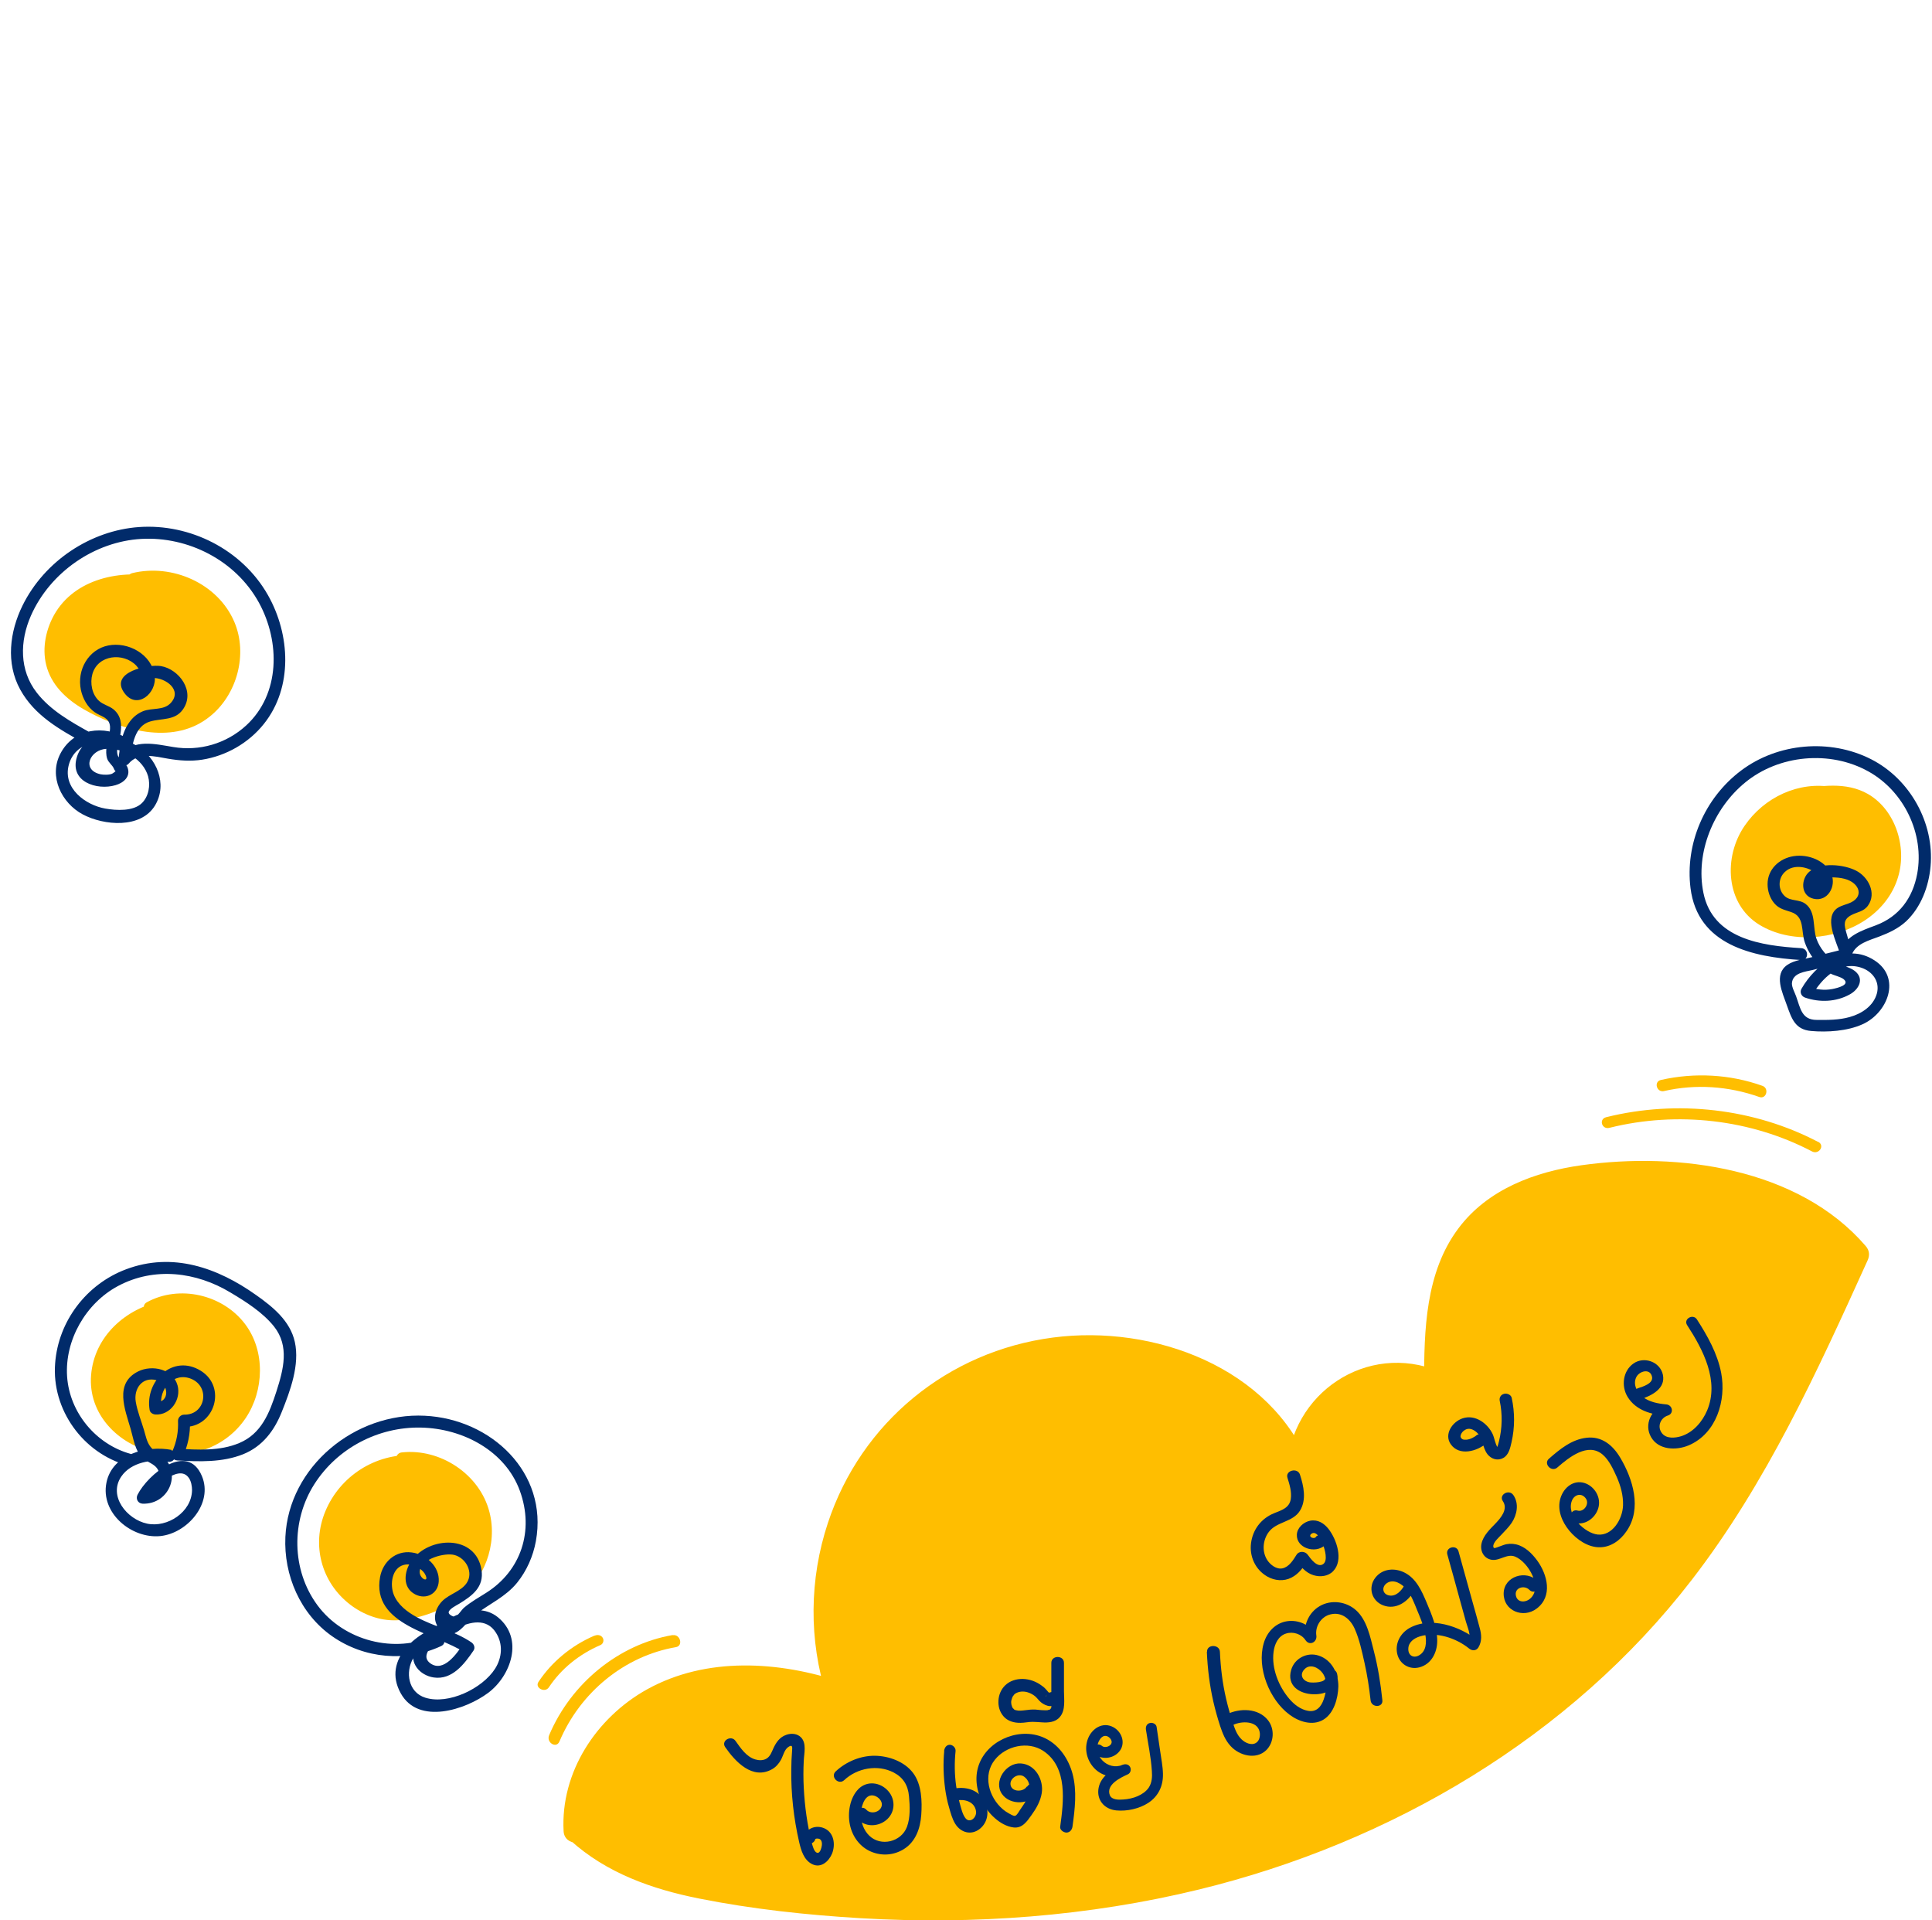 <svg width="161" height="160" viewBox="0 0 161 160" fill="none" xmlns="http://www.w3.org/2000/svg">
<path d="M48.018 152.573C47.619 147.694 51.088 143.041 55.568 141.074C60.048 139.106 65.286 139.505 69.912 141.1C67.201 133.031 69.713 123.459 76.041 117.77C82.369 112.08 92.153 110.578 99.89 114.127C103.572 115.815 106.869 118.687 108.292 122.489C108.318 119.817 109.78 117.185 112.04 115.749C114.3 114.313 117.291 114.101 119.724 115.217C119.724 110.923 119.817 106.27 122.436 102.854C125.547 98.786 131.237 97.789 136.355 97.789C143.121 97.789 150.486 99.318 154.82 104.529C150.499 114.061 146.112 123.699 139.572 131.888C130.559 143.187 117.73 151.177 103.891 155.338C90.052 159.499 75.23 159.924 60.952 157.651C56.379 156.92 51.607 155.803 48.244 152.613" fill="#FFBE00"/>
<path d="M49.014 152.573C48.775 148.159 51.54 144.211 55.409 142.257C59.836 140.01 65.087 140.542 69.646 142.071C70.351 142.31 71.095 141.552 70.869 140.848C67.785 131.289 71.933 120.242 80.973 115.603C89.507 111.216 103.359 112.784 107.321 122.768C107.72 123.778 109.222 123.685 109.275 122.502C109.501 117.264 114.699 114.233 119.445 116.201C120.056 116.453 120.708 115.815 120.708 115.244C120.708 111.389 120.681 107.095 122.981 103.798C125.281 100.501 129.402 99.318 133.177 98.959C140.449 98.268 149.077 99.437 154.088 105.26L153.929 104.05C150.339 111.96 146.737 119.923 141.831 127.115C137.312 133.762 131.595 139.505 125.002 144.105C110.977 153.875 93.947 158.169 76.971 158.023C71.893 157.983 66.815 157.558 61.803 156.787C57.23 156.082 52.444 155.112 48.921 151.908C47.977 151.044 46.555 152.453 47.512 153.317C50.53 156.056 54.332 157.398 58.267 158.183C62.68 159.06 67.213 159.552 71.694 159.818C81.145 160.376 90.717 159.672 99.93 157.425C115.895 153.53 130.851 144.756 140.967 131.648C147.202 123.579 151.443 114.26 155.63 105.021C155.83 104.582 155.79 104.183 155.471 103.811C149.874 97.31 139.877 95.954 131.795 97.084C127.9 97.629 123.965 99.092 121.532 102.349C118.78 106.018 118.674 110.83 118.674 115.217L119.937 114.26C113.915 111.774 107.52 116.081 107.241 122.489L109.195 122.223C105.885 113.901 96.127 110.338 87.739 111.442C79.005 112.585 71.773 118.501 68.995 126.876C67.439 131.555 67.386 136.673 68.902 141.366L70.125 140.143C64.914 138.401 58.878 138.003 53.92 140.754C49.692 143.107 46.701 147.654 46.967 152.573C47.034 153.849 49.028 153.862 48.961 152.573H49.014Z" fill="#FFBE00"/>
<path d="M67.928 153.254C67.968 153.147 68.222 153.187 68.289 153.214C68.542 153.347 68.516 153.707 68.449 153.947C68.395 154.147 68.275 154.454 68.062 154.36C67.822 154.254 67.715 153.774 67.648 153.547C67.274 152.053 67.061 150.507 66.981 148.973C66.941 148.213 66.941 147.453 66.981 146.68C67.007 146.093 67.221 145.28 66.781 144.786C66.46 144.426 65.94 144.386 65.513 144.546C64.979 144.733 64.686 145.16 64.459 145.64C64.312 145.96 64.192 146.347 63.858 146.533C63.578 146.693 63.231 146.68 62.924 146.587C62.19 146.36 61.723 145.653 61.296 145.053C60.936 144.533 60.068 145.026 60.429 145.56C61.269 146.773 62.711 148.333 64.352 147.4C64.672 147.213 64.912 146.933 65.086 146.613C65.259 146.293 65.366 145.773 65.686 145.56C66.047 145.307 66.033 145.56 66.007 145.867C65.967 146.387 65.94 146.907 65.94 147.427C65.913 149.453 66.14 151.493 66.594 153.467C66.754 154.16 66.981 154.974 67.688 155.32C68.422 155.68 69.076 155.08 69.343 154.427C69.636 153.68 69.503 152.693 68.702 152.333C68.008 152.027 67.248 152.307 66.968 153.013C66.727 153.614 67.701 153.867 67.928 153.28V153.254Z" fill="#012B6A"/>
<path d="M71.476 151.553C72.073 152.23 73.122 152.217 73.812 151.677C74.595 151.069 74.674 149.963 74.011 149.217C73.347 148.47 72.233 148.346 71.529 149.065C70.826 149.783 70.614 151.028 70.826 152.037C71.038 153.046 71.675 153.889 72.591 154.276C73.507 154.663 74.502 154.567 75.311 154.069C76.293 153.461 76.691 152.355 76.771 151.221C76.85 150.088 76.811 148.678 76.094 147.724C75.378 146.77 74.077 146.3 72.909 146.286C71.742 146.272 70.534 146.756 69.645 147.585C69.168 148.028 69.871 148.76 70.349 148.318C71.437 147.295 73.148 146.991 74.475 147.682C75.271 148.097 75.669 148.747 75.749 149.659C75.829 150.489 75.868 151.442 75.577 152.217C75.099 153.475 73.4 153.875 72.445 152.949C71.967 152.493 71.742 151.829 71.742 151.166C71.742 150.641 71.981 149.659 72.591 149.59C73.055 149.535 73.666 150.06 73.44 150.571C73.228 151.041 72.525 151.152 72.193 150.779C71.755 150.295 71.052 151.028 71.49 151.512L71.476 151.553Z" fill="#012B6A"/>
<path d="M78.685 145.889C78.585 146.939 78.622 147.988 78.761 149.038C78.837 149.569 78.938 150.087 79.089 150.591C79.215 151.041 79.354 151.545 79.593 151.941C80.06 152.704 80.943 152.936 81.649 152.377C82.355 151.818 82.456 150.837 82.04 150.06C81.523 149.092 80.451 148.833 79.493 149.024C78.9 149.147 79.152 150.128 79.745 150.005C80.375 149.883 81.207 150.101 81.334 150.891C81.422 151.436 80.804 151.968 80.438 151.464C80.199 151.137 80.098 150.66 79.984 150.264C79.858 149.787 79.757 149.31 79.682 148.82C79.543 147.852 79.53 146.871 79.631 145.889C79.656 145.617 79.392 145.371 79.152 145.371C78.875 145.371 78.711 145.603 78.673 145.889H78.685Z" fill="#012B6A"/>
<path d="M85.562 148.854C85.32 149.268 84.485 149.333 84.256 148.854C83.987 148.259 84.835 147.637 85.36 148.039C86.074 148.582 85.778 149.579 85.4 150.2C85.279 150.394 85.145 150.589 85.01 150.783C84.929 150.899 84.754 151.249 84.593 151.288C84.458 151.326 84.202 151.158 84.081 151.093C83.892 150.99 83.717 150.873 83.569 150.744C82.384 149.734 81.886 147.883 82.909 146.615C83.825 145.463 85.656 145.036 86.936 145.877C89.009 147.249 88.632 150.136 88.349 152.194C88.309 152.453 88.605 152.673 88.861 152.686C89.157 152.686 89.332 152.453 89.373 152.194C89.575 150.731 89.763 149.217 89.373 147.767C89.049 146.589 88.309 145.437 87.151 144.854C85.145 143.832 82.452 144.88 81.63 146.887C81.199 147.922 81.334 149.1 81.832 150.097C82.29 151.029 83.327 152.116 84.458 152.258C85.198 152.349 85.589 151.741 85.953 151.236C86.356 150.679 86.707 150.071 86.814 149.385C86.976 148.31 86.303 147.003 85.064 146.925C83.825 146.848 82.761 148.427 83.502 149.475C84.189 150.446 85.872 150.369 86.464 149.359C86.787 148.815 85.912 148.323 85.589 148.867L85.562 148.854Z" fill="#012B6A"/>
<path d="M87.148 141.304V141.345C87.246 141.127 87.386 141.045 87.555 141.1H87.513C87.513 141.1 87.555 141.1 87.513 141.086C87.415 141.032 87.429 141.045 87.33 140.95C87.4 141.032 87.246 140.84 87.218 140.813C87.176 140.772 87.134 140.718 87.092 140.677C86.993 140.568 86.867 140.486 86.755 140.404C86.32 140.09 85.787 139.899 85.239 139.885C84.692 139.872 84.144 140.049 83.765 140.418C83.415 140.759 83.232 141.209 83.204 141.686C83.176 142.164 83.302 142.614 83.611 142.983C83.962 143.406 84.523 143.556 85.057 143.542C85.379 143.542 85.702 143.46 86.039 143.46C86.292 143.46 86.558 143.487 86.811 143.501C87.344 143.542 87.948 143.501 88.313 143.064C88.818 142.491 88.664 141.591 88.664 140.909C88.664 140.117 88.664 139.326 88.664 138.548C88.664 137.893 87.611 137.893 87.611 138.548C87.611 139.203 87.611 139.831 87.611 140.472C87.611 140.759 87.611 141.059 87.611 141.345C87.611 141.632 87.653 141.946 87.611 142.219C87.611 142.287 87.569 142.341 87.527 142.41C87.443 142.45 87.555 142.355 87.527 142.41C87.499 142.423 87.471 142.45 87.429 142.464C87.513 142.423 87.232 142.491 87.316 142.491C87.19 142.505 87.064 142.491 86.951 142.491C86.727 142.491 86.502 142.45 86.278 142.437C85.997 142.423 85.716 142.45 85.436 142.491C85.183 142.519 84.916 142.56 84.664 142.491C84.509 142.45 84.594 142.464 84.622 142.491C84.579 142.464 84.537 142.45 84.495 142.423C84.579 142.478 84.355 142.259 84.425 142.355C84.285 142.15 84.229 141.864 84.285 141.659C84.313 141.577 84.327 141.509 84.355 141.427C84.313 141.523 84.383 141.386 84.383 141.373C84.397 141.345 84.411 141.318 84.439 141.291C84.439 141.291 84.537 141.168 84.467 141.236C84.495 141.209 84.523 141.182 84.551 141.154C84.565 141.141 84.65 141.072 84.579 141.127C84.636 141.086 84.692 141.059 84.748 141.032C84.874 140.977 85.057 140.936 85.197 140.936C85.394 140.936 85.562 140.963 85.772 141.045C85.927 141.1 86.151 141.236 86.278 141.345C86.46 141.509 86.558 141.673 86.755 141.837C86.965 142 87.218 142.137 87.499 142.15C87.822 142.15 88.13 141.946 88.186 141.618C88.229 141.345 88.116 141.072 87.822 140.991C87.569 140.922 87.218 141.072 87.176 141.345L87.148 141.304Z" fill="#012B6A"/>
<path d="M91.171 146.114C91.763 146.623 92.699 146.563 93.229 145.981C93.833 145.327 93.537 144.321 92.786 143.909C91.898 143.424 90.999 144.006 90.666 144.854C90.334 145.702 90.568 146.647 91.159 147.29C91.874 148.077 93.044 148.223 94.005 147.823L93.537 147.035C92.687 147.435 91.751 147.956 91.553 148.95C91.356 149.943 92.009 150.743 93.032 150.84C93.919 150.925 94.954 150.695 95.693 150.21C96.543 149.652 96.938 148.78 96.913 147.786C96.901 147.156 96.765 146.514 96.679 145.884C96.58 145.218 96.482 144.539 96.383 143.873C96.346 143.63 96.038 143.497 95.817 143.558C95.546 143.63 95.459 143.873 95.496 144.115C95.669 145.254 95.915 146.405 95.989 147.556C96.026 148.029 96.001 148.526 95.73 148.938C95.508 149.265 95.163 149.495 94.806 149.652C94.449 149.81 94.005 149.907 93.599 149.931C93.241 149.955 92.662 149.98 92.49 149.58C92.133 148.683 93.402 148.101 94.005 147.823C94.227 147.714 94.289 147.399 94.165 147.205C94.03 146.975 93.759 146.95 93.537 147.047C92.305 147.568 90.974 146.223 91.59 145.036C91.701 144.818 91.911 144.587 92.182 144.636C92.391 144.672 92.613 144.89 92.638 145.109C92.662 145.484 92.083 145.69 91.825 145.46C91.381 145.084 90.716 145.714 91.171 146.102V146.114Z" fill="#012B6A"/>
<path d="M100.571 137.615C100.629 139.017 100.801 140.419 101.116 141.794C101.273 142.468 101.46 143.142 101.675 143.802C101.875 144.396 102.105 145.002 102.549 145.474C103.265 146.269 104.655 146.647 105.515 145.825C106.189 145.164 106.232 144.032 105.659 143.317C104.856 142.306 103.308 142.293 102.205 142.845C101.589 143.142 102.133 144.018 102.749 143.722C103.466 143.371 104.784 143.358 104.971 144.301C105.028 144.598 104.971 145.002 104.698 145.191C104.311 145.474 103.753 145.204 103.466 144.921C103.036 144.517 102.864 143.924 102.692 143.398C102.492 142.778 102.32 142.158 102.176 141.538C101.875 140.243 101.718 138.949 101.66 137.628C101.632 136.981 100.557 136.981 100.586 137.628L100.571 137.615Z" fill="#012B6A"/>
<path d="M110.442 139.716C110.573 140.216 109.367 140.216 109.105 140.163C108.555 140.045 108.267 139.545 108.699 139.085C109.158 138.585 109.878 138.927 110.219 139.401C110.664 140.032 110.546 140.9 110.311 141.584C110.101 142.202 109.708 142.662 109.014 142.544C108.385 142.438 107.848 142.018 107.442 141.544C106.564 140.518 105.948 139.006 106.132 137.625C106.21 136.981 106.525 136.297 107.18 136.1C107.756 135.916 108.45 136.139 108.791 136.652C109.132 137.165 109.774 136.81 109.695 136.271C109.577 135.495 110.101 134.693 110.861 134.509C111.804 134.272 112.525 134.89 112.891 135.705C113.284 136.586 113.494 137.586 113.704 138.519C113.939 139.558 114.097 140.597 114.215 141.662C114.28 142.294 115.263 142.294 115.197 141.662C115.053 140.268 114.83 138.875 114.477 137.52C114.188 136.389 113.913 134.982 113.009 134.167C112.197 133.43 110.939 133.259 109.983 133.812C109.027 134.364 108.594 135.469 108.752 136.534L109.656 136.152C109.132 135.363 108.201 134.943 107.271 135.074C106.276 135.219 105.568 135.995 105.306 136.928C104.717 138.967 105.791 141.623 107.455 142.859C108.228 143.438 109.354 143.819 110.258 143.293C111.162 142.767 111.503 141.505 111.529 140.518C111.542 139.414 110.979 138.296 109.891 137.941C108.948 137.625 107.887 138.151 107.599 139.124C106.813 141.807 112.014 141.768 111.424 139.453C111.267 138.835 110.324 139.098 110.481 139.716H110.442Z" fill="#012B6A"/>
<path d="M109.661 128.069C109.43 128.281 108.938 127.989 109.329 127.763C109.762 127.511 110.182 128.48 110.268 128.746C110.399 129.091 110.673 130.021 110.268 130.313C109.777 130.671 109.184 129.821 108.982 129.543C108.765 129.237 108.259 129.197 108.042 129.543C107.782 129.954 107.435 130.552 106.871 130.671C106.365 130.777 105.859 130.366 105.613 129.994C105.15 129.29 105.223 128.321 105.729 127.644C106.379 126.768 107.738 126.834 108.331 125.865C108.895 124.949 108.635 123.807 108.331 122.864C108.143 122.254 107.088 122.506 107.29 123.13C107.464 123.687 107.652 124.298 107.565 124.896C107.449 125.626 106.842 125.812 106.177 126.077C105.064 126.529 104.398 127.471 104.254 128.56C104.109 129.649 104.586 130.764 105.598 131.348C106.22 131.707 106.986 131.773 107.623 131.441C108.23 131.136 108.635 130.565 108.967 130.021H108.027C108.389 130.525 108.808 131.043 109.459 131.242C110.023 131.415 110.688 131.335 111.093 130.91C111.989 129.994 111.382 128.241 110.702 127.378C110.341 126.927 109.835 126.582 109.184 126.701C108.606 126.821 108.1 127.299 108.071 127.856C108.013 128.972 109.589 129.489 110.413 128.746C110.905 128.295 110.138 127.591 109.647 128.042L109.661 128.069Z" fill="#012B6A"/>
<path d="M117.036 132.077C116.79 132.528 116.336 133.043 115.753 132.927C115.17 132.811 115.119 132.167 115.624 131.87C116.168 131.548 116.828 131.973 117.178 132.386C117.606 132.889 117.852 133.559 118.098 134.164C118.473 135.067 119.458 137.245 118.24 137.928C117.774 138.185 117.346 137.915 117.359 137.386C117.359 136.832 117.826 136.497 118.318 136.342C119.691 135.917 121.362 136.484 122.437 137.361C122.683 137.554 123.02 137.554 123.201 137.258C123.512 136.742 123.46 136.175 123.305 135.621C123.124 134.912 122.916 134.216 122.722 133.507C122.333 132.089 121.932 130.672 121.543 129.254C121.375 128.661 120.442 128.906 120.611 129.512C120.96 130.762 121.31 132.012 121.647 133.262C121.815 133.881 121.997 134.512 122.165 135.131C122.295 135.595 122.644 136.317 122.359 136.768L123.124 136.665C121.66 135.492 119.225 134.654 117.45 135.647C116.686 136.085 116.233 136.935 116.44 137.812C116.634 138.637 117.437 139.139 118.279 138.92C119.276 138.662 119.769 137.683 119.769 136.716C119.769 135.595 119.302 134.512 118.875 133.494C118.473 132.553 118.033 131.535 117.062 131.033C116.233 130.607 115.222 130.685 114.626 131.432C113.979 132.244 114.29 133.378 115.261 133.752C116.336 134.164 117.346 133.443 117.852 132.528C118.15 131.986 117.321 131.497 117.01 132.038L117.036 132.077Z" fill="#012B6A"/>
<path d="M128.161 131.747C127.191 130.753 125.318 131.323 125.305 132.767C125.291 134.21 126.935 134.873 128.053 134.025C129.414 133.005 128.956 131.19 128.094 130.012C127.663 129.429 127.083 128.846 126.342 128.674C125.992 128.594 125.628 128.608 125.291 128.727C125.13 128.78 124.981 128.846 124.82 128.899C124.644 128.952 124.469 129.071 124.442 128.859C124.402 128.515 124.927 128.078 125.13 127.853C125.426 127.535 125.736 127.23 125.978 126.873C126.423 126.197 126.598 125.27 126.113 124.568C125.749 124.038 124.874 124.541 125.237 125.071C125.695 125.733 125.076 126.462 124.618 126.939C124.159 127.416 123.607 127.932 123.459 128.608C123.324 129.217 123.647 129.853 124.308 129.959C124.968 130.065 125.588 129.416 126.261 129.694C127.353 130.131 128.619 132.29 127.487 133.217C127.056 133.561 126.396 133.508 126.315 132.886C126.234 132.263 127.043 132.051 127.447 132.462C127.892 132.926 128.606 132.224 128.161 131.76V131.747Z" fill="#012B6A"/>
<path d="M123.123 119.526C122.874 119.746 122.514 119.926 122.209 119.952C122.168 119.952 121.988 119.952 122.029 119.952C121.919 119.926 121.932 119.952 121.836 119.888C121.766 119.836 121.711 119.746 121.711 119.681C121.711 119.616 121.739 119.5 121.808 119.397C121.877 119.281 121.988 119.19 122.126 119.113C122.237 119.061 122.334 119.035 122.486 119.048C122.639 119.061 122.819 119.152 122.957 119.255C123.608 119.746 123.497 120.585 123.968 121.179C124.286 121.566 124.799 121.734 125.269 121.476C125.74 121.218 125.851 120.624 125.962 120.159C126.239 118.932 126.239 117.692 125.976 116.466C125.92 116.207 125.588 116.065 125.339 116.13C125.048 116.207 124.923 116.466 124.979 116.724C125.214 117.834 125.186 118.997 124.909 120.107C124.882 120.236 124.84 120.365 124.799 120.495C124.799 120.52 124.729 120.675 124.716 120.663C124.688 120.637 124.882 120.663 124.854 120.663C124.813 120.598 124.813 120.663 124.854 120.663C124.813 120.624 124.813 120.624 124.84 120.663C124.826 120.637 124.813 120.624 124.799 120.598C124.591 120.275 124.549 119.836 124.383 119.474C123.982 118.622 122.957 117.821 121.891 118.17C121.005 118.467 120.326 119.513 120.894 120.327C121.6 121.347 123.109 120.921 123.885 120.236C124.369 119.81 123.636 119.126 123.151 119.552L123.123 119.526Z" fill="#012B6A"/>
<path d="M131.218 126.877C132.038 127.114 132.923 126.528 133.184 125.677C133.47 124.756 132.858 123.807 132.025 123.556C131.14 123.291 130.333 123.905 130.046 124.798C129.734 125.789 130.163 126.793 130.775 127.533C131.387 128.272 132.337 128.928 133.314 128.914C134.225 128.914 135.032 128.342 135.553 127.561C136.842 125.691 136.074 123.221 135.019 121.449C134.381 120.375 133.457 119.649 132.22 119.789C130.984 119.928 130.007 120.724 129.083 121.533C128.588 121.951 129.291 122.691 129.773 122.272C130.736 121.435 132.324 120.137 133.561 121.198C134.095 121.658 134.446 122.426 134.733 123.068C135.058 123.807 135.279 124.603 135.253 125.426C135.214 126.584 134.355 127.979 133.144 127.854C132.103 127.756 130.489 126.277 130.997 125.021C131.218 124.491 131.817 124.365 132.155 124.854C132.481 125.314 131.973 126.012 131.465 125.858C130.853 125.677 130.593 126.696 131.205 126.863L131.218 126.877Z" fill="#012B6A"/>
<path d="M136.739 116.573C137.643 116.284 138.823 115.683 138.572 114.53C138.333 113.452 137.003 112.988 136.124 113.602C135.245 114.216 135.082 115.482 135.634 116.385C136.325 117.513 137.618 117.864 138.86 117.964L138.735 117.037C137.605 117.4 136.977 118.678 137.593 119.744C138.208 120.809 139.664 120.872 140.731 120.421C143.041 119.431 143.869 116.673 143.43 114.379C143.116 112.762 142.288 111.296 141.409 109.93C141.082 109.428 140.266 109.892 140.593 110.406C141.924 112.449 143.292 115.056 142.262 117.513C141.861 118.453 141.12 119.33 140.116 119.656C139.589 119.819 138.848 119.894 138.484 119.393C138.082 118.854 138.371 118.14 138.986 117.939C139.513 117.776 139.388 117.062 138.86 117.011C138.17 116.949 137.417 116.811 136.864 116.36C136.4 115.971 136.074 115.344 136.35 114.755C136.588 114.241 137.505 113.966 137.668 114.705C137.793 115.269 136.902 115.532 136.513 115.658C135.936 115.833 136.187 116.748 136.764 116.56L136.739 116.573Z" fill="#012B6A"/>
<path d="M56.05 136.229C51.578 137.001 47.594 140.23 45.76 144.577C45.51 145.184 46.354 145.709 46.618 145.102C48.359 140.976 52.066 137.967 56.327 137.236C56.96 137.125 56.683 136.132 56.063 136.242L56.05 136.229Z" fill="#FFBE00"/>
<path d="M49.542 136.275C47.606 137.106 45.975 138.468 44.874 140.13C44.543 140.624 45.405 141.082 45.736 140.588C46.757 139.046 48.256 137.829 50.046 137.058C50.285 136.95 50.351 136.637 50.218 136.444C50.072 136.215 49.781 136.179 49.542 136.287V136.275Z" fill="#FFBE00"/>
<path d="M151.522 95.148C146.208 92.358 139.774 91.608 133.846 93.083C133.218 93.243 133.477 94.128 134.119 93.968C139.788 92.555 145.921 93.267 151.003 95.935C151.577 96.23 152.096 95.443 151.522 95.136V95.148Z" fill="#FFBE00"/>
<path d="M138.662 90.906C141.304 90.301 144.051 90.494 146.601 91.396C147.195 91.615 147.459 90.674 146.865 90.468C144.157 89.502 141.211 89.347 138.411 89.979C137.79 90.121 138.054 91.048 138.675 90.906H138.662Z" fill="#FFBE00"/>
<path d="M12.921 48.509C10.621 48.057 8.082 48.416 6.261 49.905C4.44 51.394 3.602 54.119 4.679 56.206C5.424 57.655 6.886 58.559 8.348 59.264C10.688 60.367 13.44 61.085 15.846 60.114C18.824 58.905 20.326 55.05 19.103 52.085C17.88 49.12 14.264 47.446 11.153 48.256" fill="#FFBE00"/>
<path d="M13.054 48.031C9.784 47.432 5.929 48.323 4.347 51.54C3.682 52.909 3.47 54.531 4.028 55.967C4.639 57.549 6.035 58.626 7.498 59.383C10.502 60.952 14.57 62.042 17.481 59.702C19.754 57.895 20.672 54.505 19.529 51.819C18.159 48.602 14.344 46.94 11.02 47.751C10.396 47.898 10.662 48.868 11.286 48.709C13.799 48.097 16.657 49.121 18.119 51.288C19.582 53.454 19.236 56.166 17.707 58.081C15.647 60.646 12.164 60.287 9.412 59.171C6.66 58.054 4.001 56.18 4.879 52.949C5.809 49.506 9.625 48.403 12.789 48.974C13.413 49.094 13.679 48.123 13.054 48.017V48.031Z" fill="#FFBE00"/>
<path d="M13.706 108.876C11.885 109.208 10.156 110.205 9.106 111.734C8.056 113.263 7.737 115.31 8.455 117.025C8.92 118.142 9.798 119.059 10.834 119.684C13.347 121.239 16.883 121 19.077 119.019C21.27 117.038 21.842 113.449 20.26 110.95C18.678 108.451 15.049 107.467 12.483 108.929" fill="#FFBE00"/>
<path d="M13.573 108.384C10.489 108.996 7.857 111.322 7.591 114.566C7.325 117.809 9.837 120.349 12.828 121C15.819 121.651 18.811 120.614 20.472 118.155C22.014 115.855 22.121 112.558 20.419 110.312C18.558 107.852 14.942 107.015 12.23 108.504C11.672 108.81 12.164 109.674 12.735 109.368C14.783 108.251 17.455 108.73 19.116 110.338C20.778 111.947 21.07 114.699 20.1 116.812C19.023 119.139 16.577 120.349 14.065 120.189C11.552 120.029 8.92 118.261 8.614 115.603C8.242 112.372 10.914 109.953 13.865 109.368C14.49 109.248 14.224 108.278 13.599 108.411L13.573 108.384Z" fill="#FFBE00"/>
<path d="M34.471 121.744C33.421 121.678 32.37 121.864 31.4 122.263C28.635 123.393 26.707 126.437 27.119 129.402C27.532 132.366 30.456 134.826 33.421 134.493C33.992 134.427 34.551 134.28 35.109 134.108C35.986 133.828 36.864 133.509 37.648 133.018C40.014 131.502 41.118 128.258 40.161 125.613C39.203 122.967 36.292 121.173 33.501 121.532" fill="#FFBE00"/>
<path d="M34.471 121.239C31.28 121.093 28.329 122.981 27.106 125.932C25.95 128.724 26.774 131.834 29.167 133.682C30.27 134.533 31.653 135.051 33.048 134.998C34.71 134.945 36.664 134.267 38.034 133.323C40.347 131.741 41.49 128.684 40.785 125.972C39.974 122.821 36.678 120.654 33.474 121.013C32.849 121.08 32.836 122.077 33.474 122.01C35.933 121.744 38.432 123.087 39.496 125.347C40.559 127.607 39.855 130.345 38.113 131.994C37.063 132.978 35.614 133.469 34.232 133.815C32.849 134.161 31.626 134.014 30.443 133.35C28.249 132.113 27.093 129.601 27.731 127.142C28.515 124.124 31.373 122.09 34.458 122.236C35.096 122.263 35.096 121.266 34.458 121.239H34.471Z" fill="#FFBE00"/>
<path d="M152.639 66.07C148.957 65.312 144.955 68.37 144.716 72.119C144.636 73.382 144.942 74.698 145.753 75.668C146.63 76.732 147.999 77.277 149.369 77.476C152.4 77.928 155.79 76.665 157.265 73.98C158.741 71.295 157.651 67.333 154.779 66.27C153.224 65.685 151.482 65.977 149.847 66.27" fill="#FFBE00"/>
<path d="M152.772 65.591C149.914 65.046 147.002 66.429 145.381 68.809C143.613 71.388 143.772 75.309 146.617 77.051C149.209 78.633 152.905 78.327 155.391 76.692C157.877 75.057 158.954 72.331 158.183 69.553C157.797 68.171 156.933 66.881 155.657 66.15C153.835 65.113 151.669 65.459 149.714 65.817C149.09 65.937 149.355 66.894 149.98 66.775C151.536 66.496 153.304 66.163 154.806 66.828C155.803 67.266 156.547 68.131 156.973 69.128C157.89 71.281 157.332 73.701 155.604 75.256C153.689 76.971 150.765 77.489 148.332 76.732C146.949 76.306 145.819 75.376 145.394 73.967C145.008 72.69 145.168 71.294 145.753 70.098C146.949 67.665 149.781 66.03 152.493 66.549C153.118 66.668 153.383 65.711 152.759 65.591H152.772Z" fill="#FFBE00"/>
<path d="M10.583 61.508C8.696 60.384 6.152 60.655 5.038 62.78C4.029 64.702 5.143 66.921 6.9 67.855C8.656 68.789 11.737 69.06 12.917 67.111C14.005 65.297 13.035 63.118 11.383 62.13C9.889 61.223 7.136 60.885 6.428 63.01C5.72 65.135 8.079 65.879 9.626 65.419C10.282 65.23 10.924 64.715 10.623 63.93C10.478 63.551 10.046 63.402 9.862 63.05C9.587 62.509 9.941 61.751 10.033 61.183C10.164 60.384 10.111 59.64 9.456 59.099C9.089 58.801 8.604 58.72 8.25 58.395C7.66 57.853 7.49 56.919 7.699 56.162C8.158 54.538 10.282 54.348 11.344 55.444L11.619 55.783C11.934 56.121 11.907 56.446 11.527 56.73C11.475 56.676 12.812 56.486 12.72 56.486C13.795 56.459 15.224 57.488 14.228 58.571C13.625 59.22 12.681 58.95 11.907 59.261C11.488 59.437 11.134 59.708 10.845 60.087C10.151 60.98 9.993 62.171 9.875 63.267C9.823 63.7 10.452 63.944 10.714 63.633C11.54 62.645 12.904 63.023 14.005 63.213C14.962 63.375 15.892 63.443 16.849 63.294C18.829 62.983 20.717 61.914 21.988 60.317C24.426 57.271 24.191 52.873 22.329 49.584C20.166 45.767 15.814 43.615 11.58 43.913C7.568 44.197 3.714 46.728 1.879 50.45C0.804 52.629 0.476 55.255 1.682 57.447C2.888 59.64 4.999 60.79 6.991 61.9C7.542 62.211 8.04 61.332 7.49 61.02C5.89 60.127 4.212 59.193 3.059 57.705C1.604 55.837 1.643 53.428 2.574 51.303C4.186 47.648 7.909 45.118 11.776 44.901C15.643 44.684 19.628 46.66 21.582 50.22C23.352 53.468 23.365 57.813 20.52 60.438C18.855 61.968 16.613 62.604 14.437 62.239C12.943 61.995 11.173 61.535 10.033 62.888L10.872 63.254C11.003 62.076 11.213 60.492 12.51 60.114C13.48 59.829 14.582 60.059 15.25 59.099C16.299 57.596 14.922 55.755 13.415 55.498C12.392 55.322 9.089 55.986 10.36 57.732C11.409 59.18 13.1 57.759 12.89 56.297C12.628 54.483 10.662 53.455 9.023 53.779C7.385 54.104 6.388 55.796 6.742 57.488C6.9 58.219 7.293 58.923 7.896 59.342C8.407 59.708 9.102 59.748 9.168 60.52C9.207 61.075 8.932 61.67 8.879 62.225C8.84 62.55 8.827 62.888 8.932 63.213C9.036 63.538 9.377 63.754 9.482 64.025C9.613 64.377 9.757 64.147 9.417 64.418C9.22 64.58 8.617 64.566 8.381 64.512C6.742 64.147 7.49 62.441 8.905 62.387C10.321 62.333 11.934 63.267 12.34 64.675C12.55 65.433 12.392 66.353 11.829 66.908C11.121 67.612 9.692 67.53 8.774 67.368C7.149 67.084 5.209 65.69 5.733 63.727C6.257 61.765 8.565 61.426 10.111 62.347C10.662 62.672 11.16 61.792 10.61 61.467L10.583 61.508Z" fill="#012B6A"/>
<path d="M153.787 79.051L150.993 79.75C150.321 79.922 149.515 80.001 148.937 80.397C147.782 81.202 148.548 82.719 148.897 83.735C149.3 84.857 149.582 85.781 150.926 85.899C152.269 86.018 153.935 85.912 155.198 85.345C157.307 84.408 158.476 81.479 156.205 80.014C153.814 78.471 151.302 80.318 150.12 82.389C149.958 82.68 150.12 83.01 150.415 83.115C151.638 83.537 153.008 83.485 154.15 82.851C154.916 82.429 155.386 81.545 154.566 80.898C154.123 80.555 153.492 80.476 153.008 80.186C152.256 79.75 151.651 79.011 151.369 78.207C151.047 77.283 151.342 75.99 150.469 75.317C149.945 74.908 149.219 75.106 148.736 74.67C148.158 74.142 148.158 73.206 148.722 72.665C149.461 71.939 150.697 72.216 151.409 72.796L151.812 73.166C152.081 73.113 152.336 73.087 152.605 73.1C152.968 73.1 153.357 73.126 153.706 73.219C155.01 73.549 155.413 74.802 154.002 75.29C153.639 75.422 153.223 75.515 152.941 75.805C152.068 76.702 153.089 78.576 153.357 79.526C153.505 80.028 154.163 79.962 154.324 79.526C154.674 78.616 155.762 78.352 156.595 78.035C157.428 77.718 158.194 77.362 158.852 76.755C160.101 75.567 160.733 73.839 160.88 72.176C161.203 68.587 159.188 64.919 155.923 63.256C152.497 61.515 148.145 61.897 145.082 64.207C142.019 66.516 140.42 70.329 140.877 73.997C141.468 78.721 145.995 79.737 150.106 79.988C150.751 80.028 150.751 79.038 150.106 78.998C146.774 78.8 142.731 78.22 141.952 74.393C141.266 71.042 142.798 67.347 145.431 65.196C148.239 62.887 152.497 62.491 155.695 64.272C158.677 65.922 160.383 69.498 159.765 72.81C159.389 74.815 158.274 76.359 156.313 77.098C155.077 77.56 153.841 77.956 153.344 79.275H154.311C154.163 78.761 154.015 78.246 153.868 77.731C153.68 77.072 153.586 76.623 154.257 76.254C154.768 75.977 155.305 75.963 155.668 75.449C156.407 74.406 155.681 73.047 154.66 72.533C153.639 72.018 151.705 71.82 150.778 72.625C150.052 73.245 150.039 74.631 151.127 74.881C152.323 75.159 153.035 73.813 152.618 72.849C152.121 71.688 150.684 71.147 149.475 71.332C148.266 71.517 147.285 72.44 147.298 73.681C147.298 74.235 147.486 74.815 147.849 75.251C148.266 75.739 148.696 75.792 149.26 75.99C150.415 76.372 150.066 77.56 150.402 78.523C150.657 79.262 151.1 79.948 151.678 80.476C151.933 80.714 152.215 80.925 152.511 81.096C152.82 81.281 153.397 81.373 153.653 81.598C154.177 82.059 153.156 82.31 152.699 82.403C152.014 82.535 151.355 82.442 150.697 82.218L150.993 82.944C151.799 81.545 153.277 80.028 155.09 80.621C156.031 80.925 156.675 81.769 156.407 82.772C156.125 83.814 155.144 84.461 154.136 84.738C153.25 84.989 152.296 84.989 151.382 84.976C150.133 84.976 150.025 83.973 149.676 83.01C149.569 82.706 149.313 82.257 149.327 81.928C149.381 81.043 150.442 80.964 151.047 80.819L154.042 80.067C154.674 79.909 154.405 78.959 153.774 79.117L153.787 79.051Z" fill="#012B6A"/>
<path d="M37.364 135.228C34.846 135.822 31.784 138.21 33.404 141.097C34.887 143.742 38.806 142.447 40.684 141.043C42.562 139.64 43.692 136.537 41.487 134.742C40.453 133.906 39.16 134.081 38.017 134.58C36.806 135.12 35.105 136.105 34.56 137.387C34.071 138.547 34.982 139.586 36.139 139.762C37.677 139.991 38.697 138.642 39.459 137.522C39.623 137.279 39.5 136.982 39.282 136.834C37.881 135.889 36.207 135.538 34.737 134.742C33.948 134.31 33.145 133.717 32.805 132.84C32.492 132.017 32.642 130.654 33.649 130.384C34.111 130.262 34.615 130.424 34.982 130.694C35.145 130.816 35.295 130.951 35.404 131.126C35.88 131.976 34.873 131.544 34.982 130.87C35.145 129.844 37.092 129.345 37.881 129.561C38.861 129.831 39.473 131.032 38.888 131.895C38.425 132.583 37.473 132.799 36.874 133.379C36.18 134.067 35.935 135.201 36.819 135.862C38.031 136.78 38.793 135.147 39.609 134.526C40.793 133.622 42.14 133.042 43.093 131.868C43.896 130.87 44.426 129.669 44.658 128.4C45.692 122.693 40.929 118.227 35.404 117.957C29.593 117.66 24.055 122.194 23.782 128.05C23.633 131.234 25.021 134.472 27.688 136.334C30.355 138.196 33.839 138.507 36.765 137.144C37.364 136.874 36.847 135.997 36.248 136.267C32.9 137.819 28.654 136.712 26.463 133.757C24.272 130.802 24.259 126.7 26.191 123.664C28.124 120.628 31.553 118.874 35.064 118.942C38.575 119.009 42.113 120.885 43.324 124.217C44.535 127.55 43.406 130.883 40.521 132.705C39.881 133.109 39.228 133.474 38.657 133.96C38.48 134.108 38.126 134.661 37.935 134.715C37.881 134.729 37.364 134.567 37.391 134.324C37.418 134.054 38.085 133.73 38.262 133.622C39.364 132.948 40.344 132.232 40.126 130.802C39.664 127.834 35.744 127.969 34.275 130.06C33.676 130.924 33.499 132.273 34.601 132.84C35.513 133.312 36.493 132.786 36.561 131.774C36.642 130.505 35.499 129.493 34.302 129.345C32.968 129.169 31.907 130.127 31.675 131.382C30.927 135.444 36.357 136.091 38.752 137.697L38.575 137.009C38.071 137.765 36.969 139.37 35.867 138.588C34.588 137.67 37.337 136.037 38.058 135.673C39.174 135.106 40.548 134.796 41.324 136.024C41.936 136.969 41.841 138.115 41.256 139.033C40.208 140.679 37.377 142.055 35.445 141.448C34.016 141.003 33.758 139.316 34.438 138.156C35.118 136.995 36.438 136.469 37.677 136.186C38.316 136.037 38.044 135.066 37.404 135.214L37.364 135.228Z" fill="#012B6A"/>
<path d="M14.303 120.803C12.231 120.405 9.349 121.149 8.871 123.529C8.354 126.068 10.97 128.221 13.36 127.982C15.591 127.756 17.782 125.27 16.826 122.983C15.617 120.099 12.324 122.837 11.461 124.539C11.288 124.884 11.501 125.27 11.886 125.283C14.157 125.363 15.246 122.545 13.36 121.176C13.028 120.923 12.802 120.883 12.537 120.538C12.231 120.139 12.152 119.66 12.005 119.168C11.78 118.397 11.448 117.6 11.315 116.802C11.129 115.725 11.833 114.675 13.055 114.994C14.09 115.26 14.17 116.895 12.975 116.815L13.453 117.188C13.201 115.752 14.462 114.263 15.949 114.888C17.543 115.566 17.118 117.905 15.339 117.866C15.073 117.866 14.834 118.105 14.834 118.371C14.874 119.275 14.728 120.099 14.356 120.936C14.197 121.282 14.383 121.667 14.781 121.681C16.6 121.787 18.539 121.854 20.265 121.162C21.872 120.511 22.855 119.208 23.479 117.64C24.183 115.885 24.993 113.718 24.568 111.804C24.183 110.062 22.749 108.893 21.354 107.909C18.141 105.622 14.383 104.293 10.505 105.755C7.211 106.992 4.861 110.062 4.595 113.585C4.29 117.44 6.919 121.083 10.624 122.093C11.248 122.266 11.514 121.295 10.89 121.136C7.995 120.338 5.791 117.693 5.591 114.675C5.392 111.658 7.145 108.587 9.828 107.151C12.855 105.529 16.361 105.968 19.216 107.696C20.504 108.467 21.899 109.345 22.841 110.528C24.13 112.163 23.625 114.09 23.041 115.911C22.456 117.733 21.779 119.461 19.933 120.232C18.326 120.91 16.481 120.803 14.781 120.697L15.206 121.441C15.657 120.458 15.87 119.461 15.83 118.384L15.325 118.889C17.888 118.942 18.924 115.566 16.733 114.21C14.409 112.774 12.059 115.061 12.47 117.48C12.51 117.706 12.749 117.839 12.948 117.852C14.197 117.932 15.126 116.616 14.794 115.42C14.409 114.05 12.669 113.691 11.514 114.263C9.509 115.26 10.412 117.414 10.89 119.062C11.116 119.833 11.248 120.87 11.859 121.455C12.271 121.854 12.895 121.933 13.174 122.478C13.652 123.449 12.816 124.326 11.846 124.3L12.271 125.044C12.656 124.3 13.174 123.648 13.878 123.196C14.449 122.837 15.272 122.438 15.75 123.156C15.936 123.435 16.003 123.834 16.003 124.153C15.976 125.988 13.944 127.304 12.258 126.945C10.571 126.586 9.004 124.645 10.106 123.023C10.916 121.827 12.669 121.535 13.997 121.787C14.621 121.907 14.887 120.95 14.263 120.83L14.303 120.803Z" fill="#012B6A"/>
</svg>
